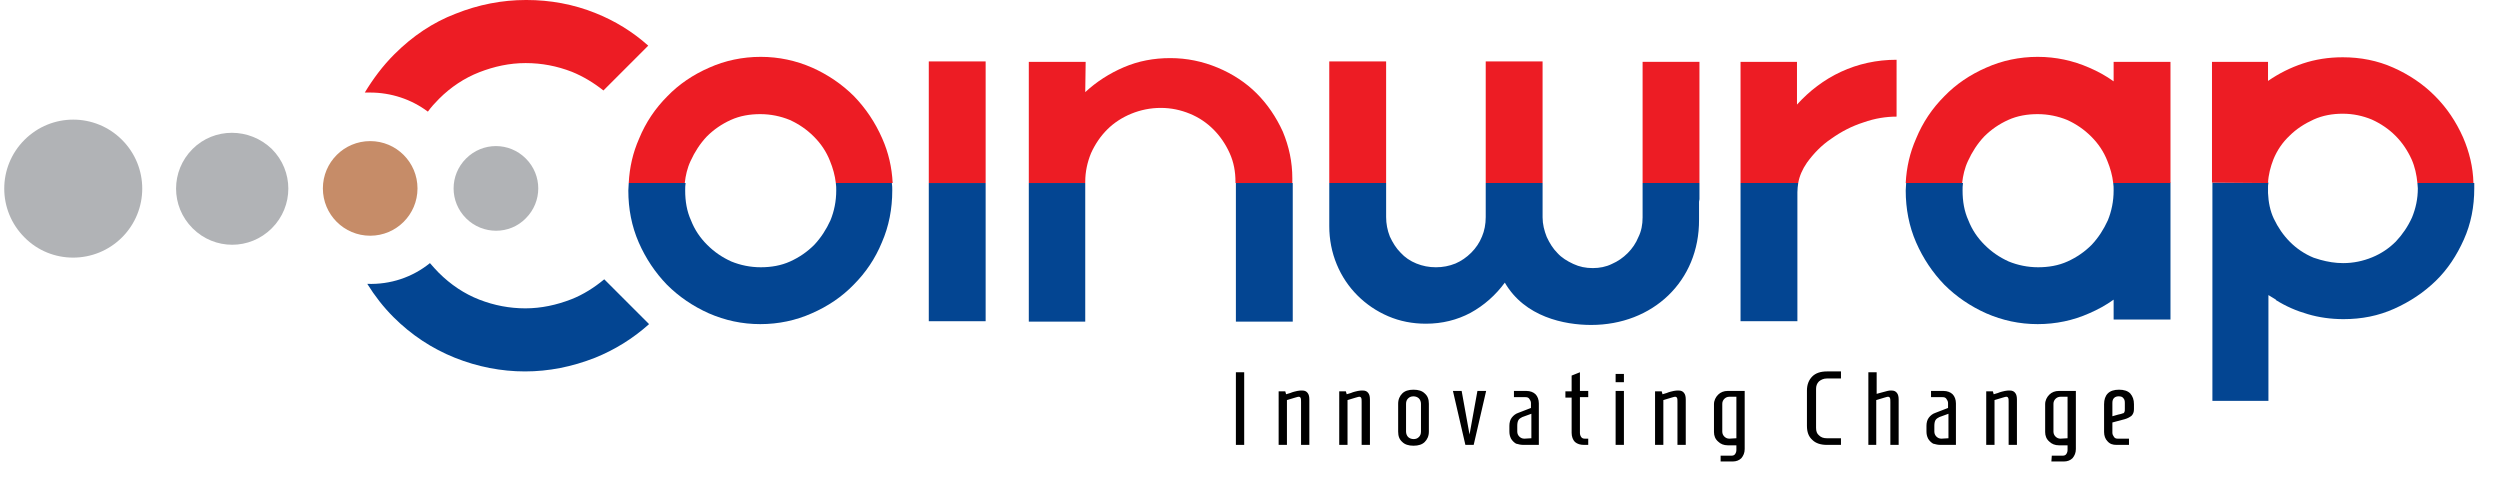 <!--?xml version="1.0" encoding="utf-8"?-->
<!-- Generator: Adobe Illustrator 27.6.1, SVG Export Plug-In . SVG Version: 6.00 Build 0)  -->
<svg version="1.1" id="Layer_1" xmlns="http://www.w3.org/2000/svg" xmlns:xlink="http://www.w3.org/1999/xlink" x="0px" y="0px" viewBox="0 0 602.4 115.6" style="" xml:space="preserve">
<style type="text/css">
	.st0{fill:#B1B3B6;}
	.st1{fill:#034592;}
	.st2{fill:#ED1C24;}
	.st3{fill:#C68C68;}
</style>
<path class="st0" d="M29.4,57.2c6.5-6.5,6.5-17,0-23.5s-17-6.5-23.5,0s-6.5,17,0,23.5C12.3,63.7,22.9,63.7,29.4,57.2"></path>
<path class="st0" d="M126.7,52.6c4-4,4-10.4,0-14.4c-4-4-10.4-4-14.4,0s-4,10.4,0,14.4C116.3,56.6,122.8,56.6,126.7,52.6"></path>
<path class="st0" d="M46.4,35.9c-5.3,5.3-5.3,13.8,0,19.1c5.3,5.3,13.8,5.3,19.1,0s5.3-13.8,0-19.1C60.1,30.7,51.6,30.7,46.4,35.9"></path>
<g>
	<path class="st1" d="M88.5,68.4c1.8,2.9,3.9,5.6,6.3,8c4.3,4.3,9.3,7.6,14.8,9.8c5.5,2.2,11.2,3.3,16.9,3.3l0,0
		c5.7,0,11.3-1.1,16.9-3.3c4.7-1.9,9.1-4.6,13-8.1l-10.8-10.8c-2.4,2-5.1,3.7-7.9,4.8c-3.6,1.4-7.3,2.2-11.1,2.2l0,0
		c-3.8,0-7.5-0.7-11.1-2.1c-3.6-1.4-6.9-3.6-9.8-6.5c-0.7-0.7-1.4-1.5-2.1-2.3C99.4,66.8,94.1,68.6,88.5,68.4z"></path>
</g>
<g>
	<path class="st2" d="M89.2,22.3c5,0,9.9,1.6,13.9,4.6c0.8-1.1,1.7-2.1,2.7-3.1c2.8-2.8,6.1-5,9.7-6.4c3.6-1.4,7.3-2.2,11.1-2.2
		c0,0,0,0,0.1,0c3.8,0,7.5,0.7,11.1,2.1c2.7,1.1,5.2,2.6,7.6,4.5L156.2,11c-3.8-3.4-8.1-6-12.6-7.8C138.2,1,132.5,0,126.9,0
		c-0.1,0-0.1,0-0.2,0c-5.7,0-11.4,1.1-16.9,3.3c-5.5,2.1-10.4,5.4-14.8,9.8c-2.8,2.8-5.1,5.9-7.1,9.2C88.3,22.3,88.7,22.3,89.2,22.3
		z"></path>
</g>
<path class="st3" d="M89.2,56.8c6.3,0,11.4-5.1,11.4-11.4S95.5,34,89.2,34c-6.3,0-11.4,5.1-11.4,11.4S82.9,56.8,89.2,56.8"></path>
<path d="M509,100.3v-3.2c0-0.5,0.1-0.9,0.4-1.2c0.3-0.3,0.7-0.4,1.1-0.4c0.5,0,0.9,0.1,1.1,0.4c0.3,0.3,0.4,0.6,0.4,1.2v1.4
	c0,0.4,0,0.6-0.1,0.8c-0.1,0.2-0.2,0.3-0.4,0.3c-0.2,0.1-0.6,0.2-1.1,0.3L509,100.3z M510,107.2h3v-1.5h-2.7c-0.4,0-0.7-0.1-0.9-0.4
	c-0.2-0.3-0.4-0.6-0.4-1v-2.5l3-0.8c0.7-0.2,1.2-0.5,1.6-0.8c0.4-0.4,0.6-0.9,0.6-1.6v-1.2c0-1.1-0.3-1.9-0.9-2.6
	c-0.6-0.6-1.5-0.9-2.7-0.9s-2.1,0.3-2.7,0.9c-0.6,0.6-0.9,1.5-0.9,2.6v6.7c0,0.9,0.3,1.7,0.8,2.2C508.4,107,509.1,107.2,510,107.2
	 M496.5,105.7c-0.5,0-0.9-0.2-1.2-0.5s-0.5-0.7-0.5-1.2v-6.7c0-0.5,0.2-0.9,0.5-1.2s0.7-0.5,1.2-0.5h1.7v10L496.5,105.7L496.5,105.7
	z M494.3,111.2h3c0.9,0,1.6-0.3,2.1-0.8c0.5-0.6,0.8-1.3,0.8-2.2v-14h-4.1c-0.9,0-1.7,0.3-2.3,0.9c-0.6,0.6-1,1.4-1,2.3v6.7
	c0,0.9,0.3,1.7,1,2.3c0.6,0.6,1.4,0.9,2.3,0.9h2.1v1.1c0,0.4-0.1,0.7-0.3,1s-0.5,0.4-0.9,0.4h-2.6L494.3,111.2L494.3,111.2z
	 M478.6,107.2h2V96.4c1.7-0.5,2.6-0.8,2.8-0.8c0.3,0,0.4,0.1,0.5,0.3s0.1,0.5,0.1,1v10.3h2V96.3c0-0.7-0.1-1.2-0.4-1.6
	c-0.3-0.4-0.7-0.6-1.3-0.6c-0.4,0-0.8,0-1.2,0.1c-0.4,0.1-1,0.2-1.7,0.5l-1,0.3l-0.2-0.7h-1.6L478.6,107.2L478.6,107.2z
	 M467.8,105.7c-0.5,0-0.9-0.2-1.2-0.5c-0.3-0.3-0.5-0.7-0.5-1.2v-1.4c0-0.6,0.1-1.1,0.3-1.4c0.2-0.3,0.5-0.5,0.9-0.7l2.2-0.8v5.9
	L467.8,105.7L467.8,105.7z M467.6,107.2h3.7v-10c0-0.9-0.3-1.7-0.8-2.2s-1.3-0.8-2.2-0.8h-3v1.5h2.8c0.4,0,0.7,0.1,0.9,0.4
	c0.2,0.3,0.4,0.6,0.4,1v1.2l-3.1,1.2c-0.6,0.2-1.1,0.6-1.5,1.1s-0.6,1.2-0.6,2v1.3c0,0.7,0.1,1.2,0.4,1.8c0.3,0.5,0.7,0.9,1.2,1.2
	C466.5,107.1,467,107.2,467.6,107.2 M450.1,107.2h2V96.4c1.7-0.5,2.6-0.8,2.8-0.8c0.3,0,0.4,0.1,0.5,0.3s0.1,0.5,0.1,1v10.3h2V96.3
	c0-0.7-0.1-1.2-0.4-1.6s-0.7-0.6-1.3-0.6c-0.4,0-0.7,0-1,0.1c-0.3,0.1-0.8,0.2-1.5,0.4l-1.1,0.3v-5.2h-2v17.5H450.1z M440.2,107.2
	h3.4v-1.6h-3.4c-0.8,0-1.4-0.2-1.9-0.7c-0.5-0.4-0.7-1-0.7-1.8v-9.4c0-0.7,0.2-1.3,0.7-1.8c0.5-0.4,1.1-0.7,1.9-0.7h3.4v-1.7h-3.4
	c-1.5,0-2.7,0.4-3.5,1.2c-0.8,0.8-1.3,1.9-1.3,3.4v8.5c0,1.5,0.4,2.6,1.3,3.4C437.5,106.8,438.7,107.2,440.2,107.2 M416.7,105.7
	c-0.5,0-0.9-0.2-1.2-0.5c-0.3-0.3-0.5-0.7-0.5-1.2v-6.7c0-0.5,0.2-0.9,0.5-1.2s0.7-0.5,1.2-0.5h1.7v10L416.7,105.7L416.7,105.7z
	 M414.5,111.2h3c0.9,0,1.6-0.3,2.1-0.8c0.5-0.6,0.8-1.3,0.8-2.2v-14h-4.1c-0.9,0-1.7,0.3-2.3,0.9c-0.6,0.6-1,1.4-1,2.3v6.7
	c0,0.9,0.3,1.7,1,2.3c0.6,0.6,1.4,0.9,2.3,0.9h2.1v1.1c0,0.4-0.1,0.7-0.3,1c-0.2,0.3-0.5,0.4-0.9,0.4h-2.6v1.4H414.5z M398.8,107.2
	h2V96.4c1.7-0.5,2.6-0.8,2.8-0.8c0.3,0,0.4,0.1,0.5,0.3s0.1,0.5,0.1,1v10.3h2V96.3c0-0.7-0.1-1.2-0.4-1.6s-0.7-0.6-1.3-0.6
	c-0.4,0-0.8,0-1.2,0.1c-0.4,0.1-1,0.2-1.7,0.5l-1,0.3l-0.2-0.7h-1.6L398.8,107.2L398.8,107.2z M391.3,94.2h-2v13h2V94.2z
	 M391.3,90.1h-2v2h2V90.1z M381.7,107.2h1v-1.5h-0.8c-0.4,0-0.7-0.1-0.9-0.4c-0.2-0.3-0.3-0.6-0.3-1v-8.6h2v-1.5h-2v-4.5l-2,0.8v3.8
	h-1.5v1.5h1.5v8.5c0,0.9,0.3,1.7,0.8,2.2C380.1,107,380.8,107.2,381.7,107.2 M367.3,105.7c-0.5,0-0.9-0.2-1.2-0.5
	c-0.3-0.3-0.5-0.7-0.5-1.2v-1.4c0-0.6,0.1-1.1,0.3-1.4c0.2-0.3,0.5-0.5,0.9-0.7l2.2-0.8v5.9L367.3,105.7L367.3,105.7z M367.1,107.2
	h3.7v-10c0-0.9-0.3-1.7-0.8-2.2s-1.3-0.8-2.2-0.8h-3v1.5h2.8c0.4,0,0.7,0.1,0.9,0.4c0.2,0.3,0.4,0.6,0.4,1v1.2l-3.1,1.2
	c-0.6,0.2-1.1,0.6-1.5,1.1s-0.6,1.2-0.6,2v1.3c0,0.7,0.1,1.2,0.4,1.8c0.3,0.5,0.7,0.9,1.2,1.2C366,107.1,366.5,107.2,367.1,107.2
	 M355.1,107.2l3-13H356l-1.9,10.5l-1.9-10.5h-2.1l3,13H355.1z M340.6,105.8c-0.5,0-1-0.2-1.3-0.5s-0.5-0.8-0.5-1.3v-6.7
	c0-0.6,0.2-1,0.5-1.3s0.7-0.5,1.3-0.5c0.5,0,1,0.2,1.3,0.5s0.5,0.8,0.5,1.3v6.7c0,0.6-0.2,1-0.5,1.3
	C341.5,105.7,341.1,105.8,340.6,105.8 M340.6,107.4c1.2,0,2.1-0.3,2.7-0.9c0.6-0.6,1-1.4,1-2.5v-6.7c0-1.1-0.3-1.9-1-2.5
	c-0.6-0.6-1.5-0.9-2.7-0.9s-2.1,0.3-2.7,0.9s-1,1.4-1,2.5v6.7c0,1.1,0.3,1.9,1,2.5C338.5,107.1,339.4,107.4,340.6,107.4
	 M322.7,107.2h2V96.4c1.7-0.5,2.6-0.8,2.8-0.8c0.3,0,0.4,0.1,0.5,0.3s0.1,0.5,0.1,1v10.3h2V96.3c0-0.7-0.1-1.2-0.4-1.6
	s-0.7-0.6-1.3-0.6c-0.4,0-0.8,0-1.2,0.1c-0.4,0.1-1,0.2-1.7,0.5l-1,0.3l-0.2-0.7h-1.6L322.7,107.2L322.7,107.2z M308.1,107.2h2V96.4
	c1.7-0.5,2.6-0.8,2.8-0.8c0.3,0,0.4,0.1,0.5,0.3s0.1,0.5,0.1,1v10.3h2V96.3c0-0.7-0.1-1.2-0.4-1.6s-0.7-0.6-1.3-0.6
	c-0.4,0-0.8,0-1.2,0.1c-0.4,0.1-1,0.2-1.7,0.5l-1,0.3l-0.2-0.7h-1.6L308.1,107.2L308.1,107.2z"></path>
<rect x="297.8" y="89.7" width="2" height="17.5"></rect>
<path class="st1" d="M201.4,44.1c0.1,0.6,0.1,1.2,0.1,1.8c0,2.6-0.5,5-1.4,7.2c-1,2.2-2.3,4.2-3.9,5.9c-1.7,1.7-3.6,3-5.8,4
	c-2.2,1-4.6,1.4-7.1,1.4s-4.9-0.5-7.1-1.4c-2.2-1-4.1-2.3-5.8-4s-3-3.6-3.9-5.9c-1-2.2-1.4-4.6-1.4-7.2c0-0.6,0-1.2,0.1-1.8h-13.7
	c0,0.6-0.1,1.2-0.1,1.8c0,4.4,0.8,8.6,2.5,12.5s4,7.3,6.8,10.2c2.9,2.9,6.3,5.2,10.1,6.9c3.9,1.7,8,2.6,12.4,2.6s8.6-0.9,12.4-2.6
	c3.9-1.7,7.3-4,10.1-6.9c2.9-2.9,5.2-6.3,6.8-10.2c1.7-3.9,2.5-8.1,2.5-12.5c0-0.6,0-1.2-0.1-1.8H201.4z"></path>
<path class="st2" d="M165,44.1c0.2-1.8,0.6-3.6,1.4-5.3c1-2.2,2.3-4.2,3.9-5.9c1.7-1.7,3.6-3,5.8-4s4.6-1.4,7.1-1.4s4.9,0.5,7.1,1.4
	c2.2,1,4.1,2.3,5.8,4s3,3.6,3.9,5.9c0.7,1.7,1.2,3.5,1.4,5.3h13.7c-0.2-3.8-1-7.3-2.5-10.7c-1.7-3.9-4-7.3-6.8-10.2
	c-2.9-2.9-6.3-5.2-10.1-6.9c-3.9-1.7-8-2.6-12.4-2.6s-8.6,0.9-12.4,2.6c-3.9,1.7-7.3,4-10.1,6.9c-2.9,2.9-5.2,6.3-6.8,10.2
	c-1.5,3.4-2.3,6.9-2.5,10.7H165z"></path>
<rect x="223.8" y="44.1" class="st1" width="13.7" height="33.3"></rect>
<g>
	<polygon class="st1" points="247.9,44.1 247.9,77.5 261.5,77.5 261.5,53.5 261.5,44.1 	"></polygon>
	<polygon class="st1" points="297.8,44.1 297.8,53.5 297.8,77.5 311.5,77.5 311.5,44.1 	"></polygon>
</g>
<path class="st1" d="M419.4,44.1v33.3h13.7V46.3c0-0.7,0.1-1.5,0.2-2.2H419.4z"></path>
<path class="st1" d="M509.2,44.1c0.1,0.6,0.1,1.2,0.1,1.8c0,2.6-0.5,5-1.4,7.2c-1,2.2-2.3,4.2-3.9,5.9c-1.7,1.7-3.6,3-5.8,4
	c-2.2,1-4.6,1.4-7.1,1.4s-4.9-0.5-7.1-1.4c-2.2-1-4.1-2.3-5.8-4s-3-3.6-3.9-5.9c-1-2.2-1.4-4.6-1.4-7.2c0-0.6,0-1.2,0.1-1.8h-13.7
	c0,0.6-0.1,1.2-0.1,1.8c0,4.4,0.8,8.6,2.5,12.5s4,7.3,6.8,10.2c2.9,2.9,6.3,5.2,10.1,6.9c3.9,1.7,8,2.6,12.4,2.6s8.6-0.9,12.4-2.6
	c2.1-0.9,4.1-2,5.9-3.3V77H523V44L509.2,44.1L509.2,44.1z"></path>
<path class="st1" d="M582.5,44.1c0,0.4,0.1,0.8,0.1,1.3c0,2.5-0.5,4.8-1.4,7c-1,2.2-2.3,4.1-3.9,5.8c-1.6,1.6-3.5,2.9-5.7,3.8
	s-4.5,1.4-7,1.4c-1.9,0-3.7-0.3-5.5-0.8l-1.6-0.5c-2.2-0.9-4.1-2.2-5.7-3.8c-1.6-1.6-2.9-3.5-3.9-5.6c-0.9-1.9-1.3-4-1.4-6.2v-1.2
	c0-0.4,0-0.8,0.1-1.3h-13.5v52.6h13.5V75.7v-4.5v-0.1c0.6,0.4,1.2,0.7,1.8,1.1v0.1c2.4,1.5,4.9,2.6,7.7,3.4c2.7,0.8,5.6,1.2,8.6,1.2
	c4.4,0,8.4-0.8,12.2-2.5s7.1-3.9,10-6.7s5.1-6.2,6.8-10s2.5-7.9,2.5-12.3c0-0.4,0-0.8,0-1.3C596.2,44.1,582.5,44.1,582.5,44.1z"></path>
<rect x="223.8" y="14.8" class="st2" width="13.7" height="29.3"></rect>
<path class="st2" d="M261.5,44.1v-0.3c0-2.4,0.5-4.7,1.4-6.9c1-2.2,2.3-4.1,3.9-5.7s3.6-2.9,5.8-3.8c2.2-0.9,4.6-1.4,7.1-1.4
	s4.8,0.5,7,1.4s4.1,2.2,5.7,3.8s2.9,3.5,3.9,5.7s1.4,4.5,1.4,6.9v0.3h13.7V43c0-4-0.8-7.7-2.3-11.3c-1.6-3.5-3.7-6.6-6.3-9.2
	s-5.8-4.7-9.4-6.2S286,14,282,14s-7.7,0.7-11.2,2.2s-6.6,3.5-9.3,6l0.1-7.3h-13.7v29.2H261.5z"></path>
<g>
	<rect x="395.8" y="14.9" class="st2" width="13.7" height="29.2"></rect>
	<rect x="320.3" y="14.8" class="st2" width="13.7" height="29.3"></rect>
	<polygon class="st2" points="371.7,44.1 371.7,14.9 371.7,14.8 358,14.8 358,44.1 	"></polygon>
</g>
<path class="st2" d="M433.3,44.1c0.3-1.7,1-3.3,2.1-4.9c1.6-2.2,3.5-4.2,5.9-5.8c2.4-1.7,4.9-3,7.7-3.9c2.8-1,5.5-1.4,8-1.4V14.4
	c-4.8,0-9.3,1-13.4,2.9s-7.6,4.6-10.6,7.9V14.9h-13.6v29.2H433.3z"></path>
<path class="st2" d="M472.8,44.1c0.2-1.8,0.6-3.6,1.4-5.3c1-2.2,2.3-4.2,3.9-5.9c1.7-1.7,3.6-3,5.8-4s4.6-1.4,7.1-1.4
	s4.9,0.5,7.1,1.4c2.2,1,4.1,2.3,5.8,4s3,3.6,3.9,5.9c0.7,1.7,1.2,3.5,1.4,5.3H523V14.9h-13.7v4.7c-1.8-1.3-3.8-2.4-5.9-3.3
	c-3.9-1.7-8-2.6-12.4-2.6s-8.6,0.9-12.4,2.6c-3.9,1.7-7.3,4-10.1,6.9c-2.9,2.9-5.2,6.3-6.8,10.2c-1.5,3.4-2.3,6.9-2.5,10.7H472.8z"></path>
<path class="st2" d="M546.5,44.1c0.1-2,0.6-3.9,1.3-5.7c0.9-2.2,2.2-4.1,3.9-5.7c1.6-1.6,3.6-2.9,5.8-3.9s4.6-1.4,7-1.4
	c2.5,0,4.8,0.5,7,1.4c2.2,1,4.1,2.3,5.7,3.9c1.6,1.6,2.9,3.5,3.9,5.7c0.8,1.8,1.2,3.7,1.4,5.7H596c-0.1-3.9-1-7.5-2.5-11
	c-1.7-3.8-3.9-7.1-6.8-10c-2.9-2.9-6.2-5.1-10-6.8s-7.9-2.5-12.2-2.5c-3.4,0-6.6,0.5-9.6,1.5s-5.8,2.4-8.4,4.2v-4.6H533V44
	L546.5,44.1L546.5,44.1z"></path>
<path class="st1" d="M409.5,48.6v-4.5h-13.7v2.4v5.9c0,1.7-0.3,3.3-1,4.7c-0.6,1.5-1.5,2.8-2.6,3.9s-2.4,2-3.8,2.6
	c-1.4,0.7-3,1-4.6,1c-1.7,0-3.2-0.3-4.7-1c-1.5-0.7-2.8-1.5-3.8-2.6c-1.1-1.1-1.9-2.4-2.6-3.9c-0.6-1.5-1-3.1-1-4.7v-6v-2.3H358v2.3
	v5.9c0,1.7-0.3,3.3-0.9,4.7c-0.6,1.5-1.5,2.8-2.6,3.9s-2.4,2-3.8,2.6c-1.5,0.6-3,0.9-4.7,0.9s-3.2-0.3-4.7-0.9
	c-1.5-0.6-2.8-1.5-3.8-2.6c-1.1-1.1-1.9-2.4-2.6-3.9c-0.6-1.5-0.9-3.1-0.9-4.7v-5.9v-2.3h-13.7v10.4c0,3.2,0.6,6.3,1.8,9.2
	c1.2,2.9,2.9,5.4,5,7.5c2.1,2.1,4.6,3.8,7.4,5s5.8,1.8,9.1,1.8c3.9,0,7.5-0.9,10.7-2.6c3.3-1.8,6.1-4.3,8.3-7.3
	c4.8,8.3,14.4,10.2,20.8,10.2c14.8,0,26.1-10.5,26-25.4v-1.5v0.5v-3.1V48L409.5,48.6z"></path>
</svg>
